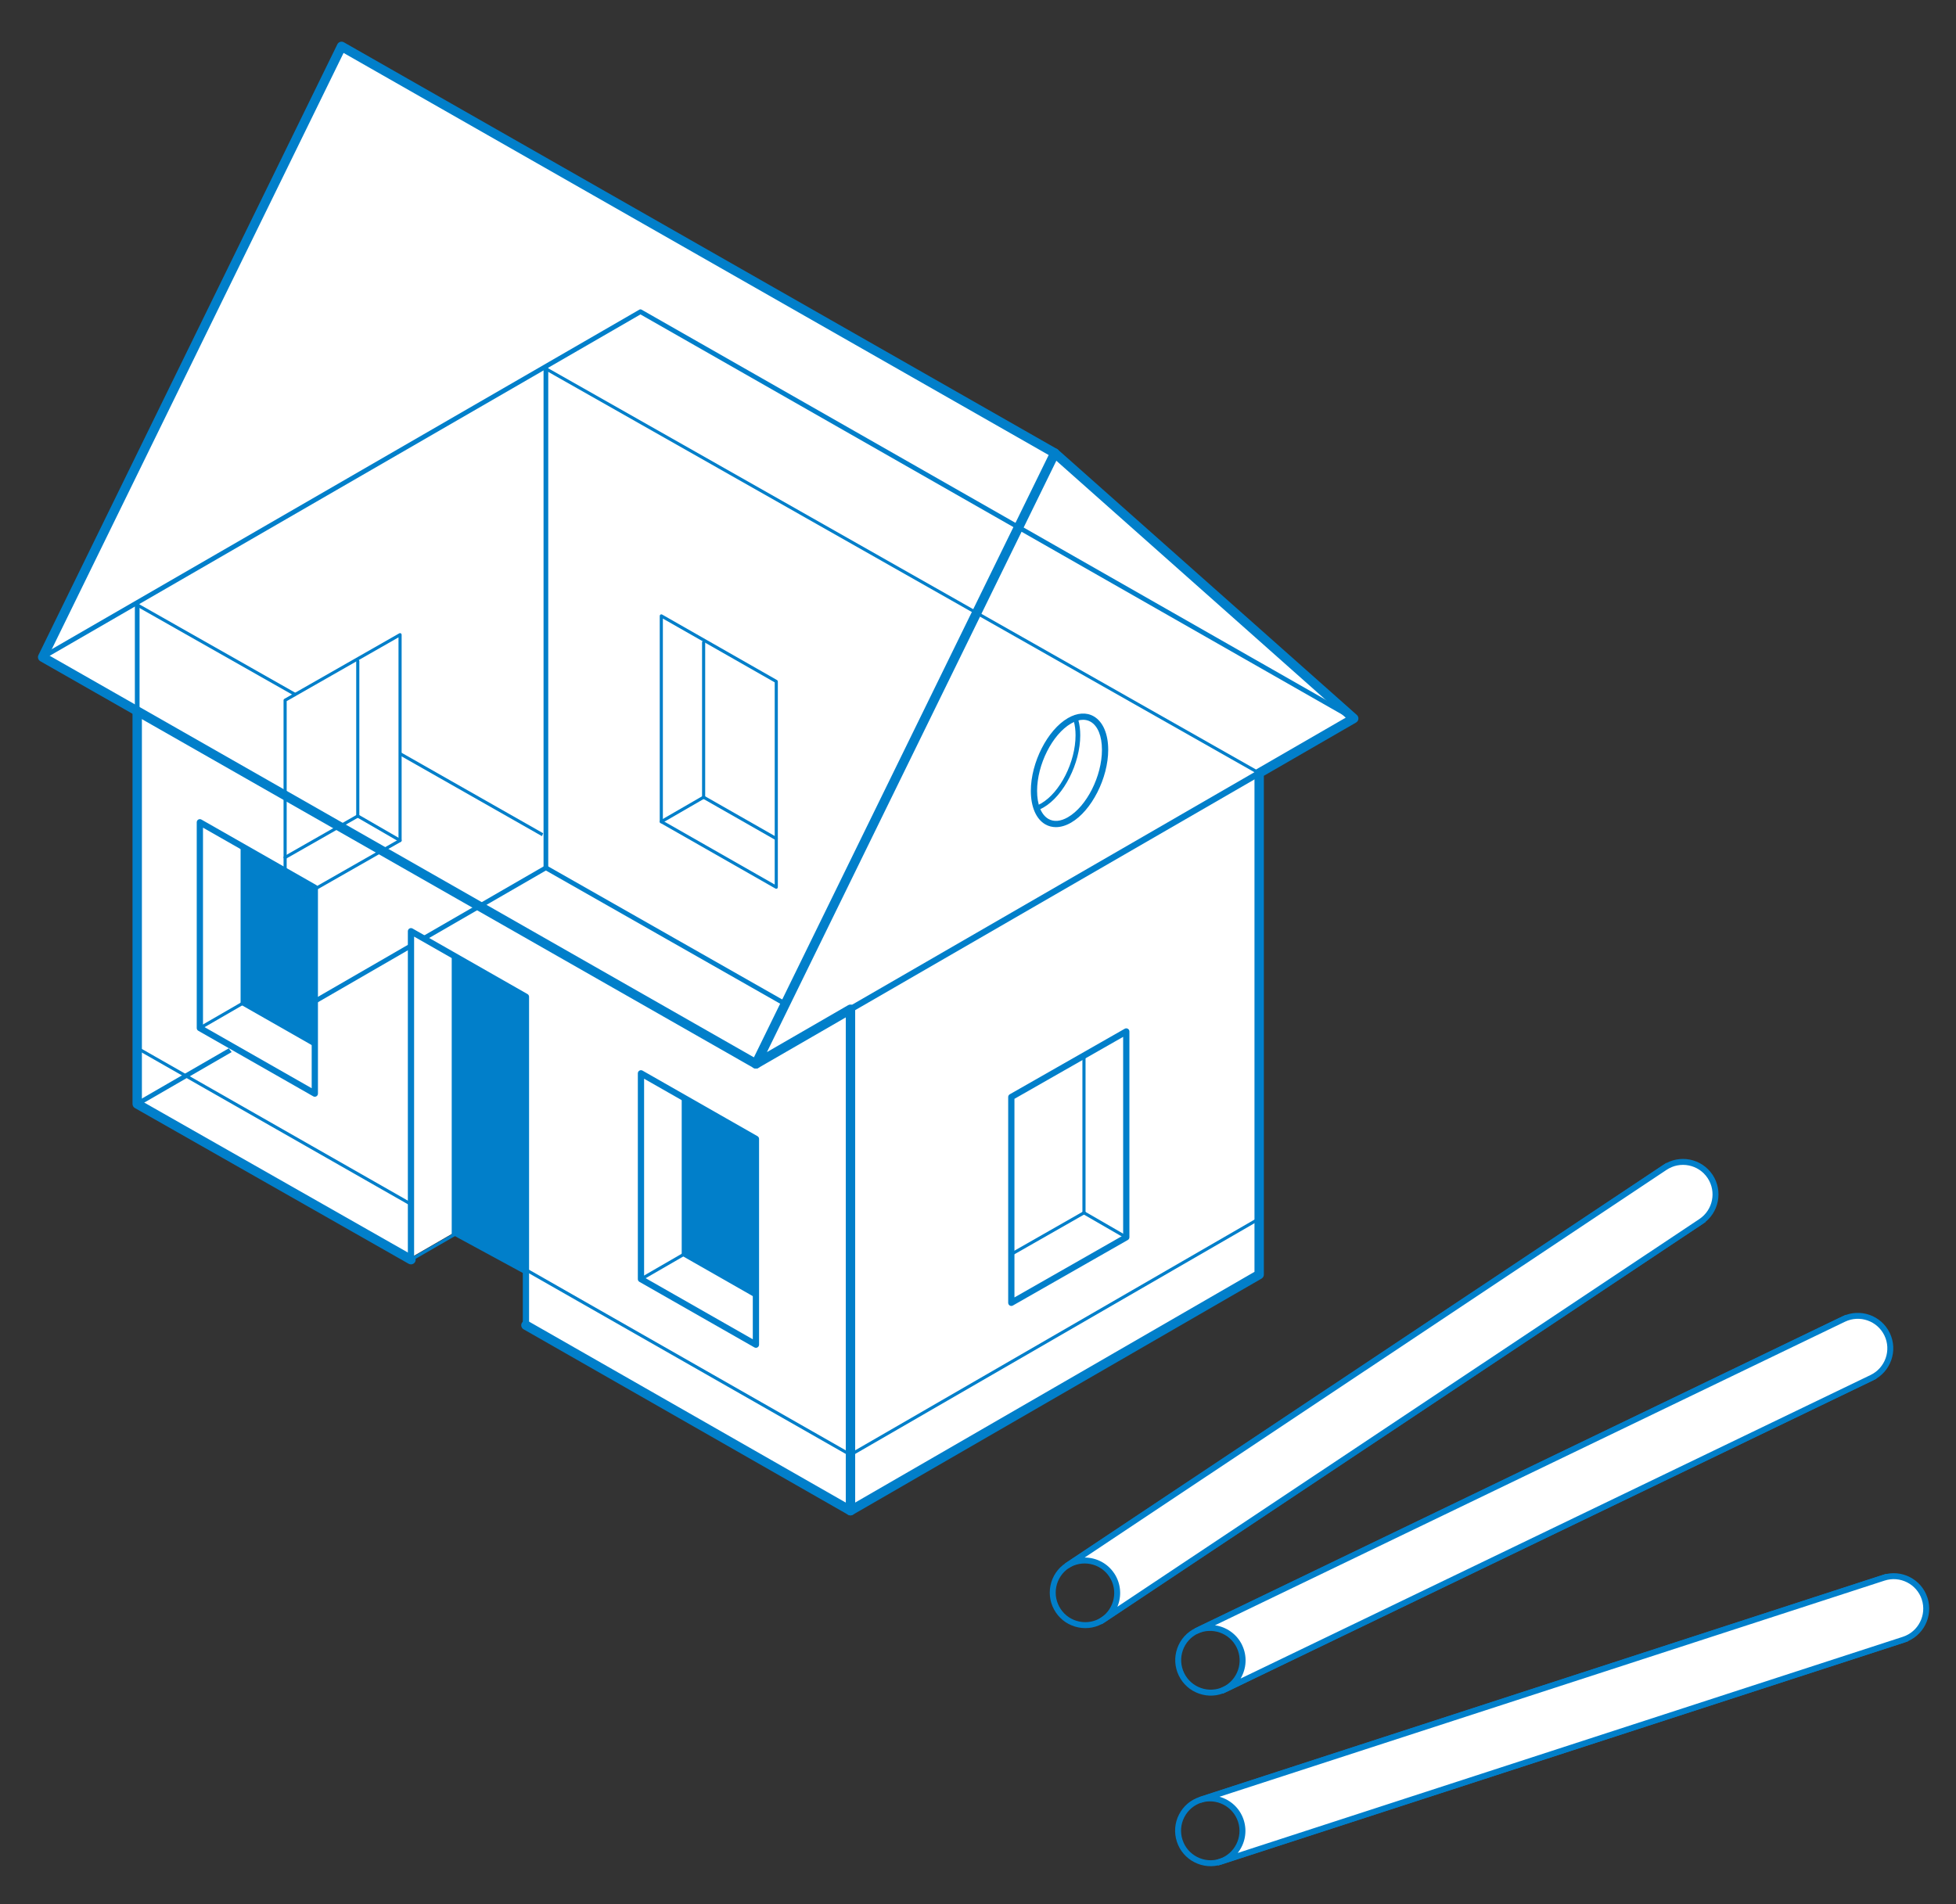 <?xml version="1.0" encoding="iso-8859-1"?>
<!-- Generator: Adobe Illustrator 16.0.0, SVG Export Plug-In . SVG Version: 6.00 Build 0)  -->
<!DOCTYPE svg PUBLIC "-//W3C//DTD SVG 1.1//EN" "http://www.w3.org/Graphics/SVG/1.1/DTD/svg11.dtd">
<svg version="1.1" id="_x2014_&#x92CB;&#x5DB1;x5F_1"
	 xmlns="http://www.w3.org/2000/svg" xmlns:xlink="http://www.w3.org/1999/xlink" x="0px" y="0px" width="482px" height="469.334px"
	 viewBox="0 0 482 469.334" style="enable-background:new 0 0 482 469.334;" xml:space="preserve">
<rect x="0" y="0" width="482" height="469.334" fill="#333333" stroke="none"/>
<g>
	<path style="fill:#FFFFFF;" d="M209.609,372.604c0.118-0.012,0.153-0.026,0.159-0.03l100.713-58.201
		c0.117-0.069,0.191-0.197,0.191-0.335V190.671l23.108-13.355c0.105-0.062,0.178-0.171,0.19-0.294
		c0.012-0.124-0.036-0.247-0.128-0.328l-73.581-65.331l-0.1-0.063c-0.062-0.045-0.106-0.086-0.148-0.128L84.358,11
		c-0.059-0.034-0.125-0.051-0.192-0.051c-0.213,0.048-0.298,0.121-0.345,0.216L10.164,161.702c-0.088,0.183-0.021,0.404,0.155,0.505
		l23.106,13.179v96.608c0,0.139,0.074,0.267,0.194,0.335l67.464,38.382c0.059,0.033,0.123,0.051,0.189,0.051
		c0.108,0,0.255-0.052,0.336-0.194c0.037-0.068,0.049-0.155,0.03-0.258l-0.098-0.534l9.824-5.678l0.317-0.633l17.919,9.727v12.843
		l-0.25,0.229c-0.153,0.201-0.138,0.314-0.121,0.373c0.015,0.057,0.061,0.164,0.18,0.233l79.975,45.707
		c0.037,0.021,0.076,0.035,0.117,0.044L209.609,372.604z"/>
	<polygon style="fill:#017FCA;" points="186.277,280.699 186.277,319.45 168.373,309.238 168.373,270.606 	"/>
	<polygon style="fill:#017FCA;" points="77.58,219.162 59.675,209.01 59.675,247.361 77.581,257.572 	"/>
	<polygon style="fill:#017FCA;" points="129.362,245.934 111.699,235.861 111.699,304.446 129.362,314.033 	"/>
	<g>
		<path style="fill:#017FCA;" d="M208.997,373.338c-0.358-0.204-0.576-0.588-0.576-1.001V250.753l-21.564,12.463
			c-0.438,0.255-0.996,0.194-1.369-0.156c-0.371-0.346-0.472-0.896-0.248-1.354l73.654-150.534c0.16-0.324,0.461-0.555,0.815-0.625
			c0.357-0.073,0.721,0.03,0.992,0.27l73.656,65.397c0.276,0.247,0.42,0.611,0.382,0.98c-0.037,0.371-0.25,0.699-0.572,0.887
			l-22.724,13.13v122.924c0,0.413-0.218,0.797-0.577,1.002l-100.712,58.202c-0.179,0.104-0.377,0.156-0.578,0.156
			C209.375,373.494,209.177,373.442,208.997,373.338z M309.13,190.543c0-0.412,0.22-0.794,0.579-1.002l21.91-12.662l-71.316-63.323
			l-71.318,145.757l20.012-11.567c0.36-0.208,0.8-0.208,1.157,0c0.358,0.206,0.579,0.59,0.579,1.002v121.585l98.397-56.865V190.543z
			"/>
	</g>
	<g>
		<path style="fill:#017FCA;" d="M33.521,271.59l22.868-13.217c0.215,0.332,0.446,0.647,0.695,0.933L34.1,272.591
			c-0.272,0.157-0.629,0.065-0.79-0.211S33.244,271.749,33.521,271.59z"/>
		<path style="fill:#017FCA;" d="M103.628,231.073l30.604-17.688c0.178-0.105,0.397-0.103,0.575-0.003l58.423,33.225
			c-0.202,0.332-0.374,0.679-0.525,1.033l-58.183-33.088l-30.15,17.426C104.272,231.594,103.993,231.233,103.628,231.073z"/>
		<path style="fill:#017FCA;" d="M100.662,232.787c0.012,0.209,0.066,0.416,0.169,0.591c0.107,0.185,0.248,0.31,0.408,0.412
			l-23.968,13.851c-0.207-0.331-0.438-0.645-0.69-0.935L100.662,232.787z"/>
	</g>
	<g>
		<g>
			<path style="fill:#017FCA;" d="M185.895,332.091l-28.329-16.157c-0.24-0.138-0.39-0.393-0.39-0.671v-50.722
				c0-0.273,0.146-0.527,0.384-0.666c0.238-0.138,0.531-0.14,0.771-0.004l28.329,16.159c0.24,0.137,0.389,0.393,0.389,0.67v50.72
				c0,0.274-0.146,0.529-0.384,0.668c-0.119,0.069-0.253,0.104-0.388,0.104C186.145,332.191,186.014,332.158,185.895,332.091z
				 M158.719,265.869v48.946l26.786,15.277v-48.946L158.719,265.869z"/>
		</g>
	</g>
	<g>
		<g>
			<g>
				<path style="fill:#017FCA;" d="M186.277,319.836c0.135,0,0.265-0.069,0.335-0.194c0.105-0.187,0.043-0.421-0.144-0.526
					l-17.905-10.212c-0.183-0.106-0.418-0.042-0.525,0.144c-0.106,0.185-0.043,0.42,0.144,0.525l17.904,10.212
					C186.146,319.818,186.212,319.836,186.277,319.836z"/>
			</g>
		</g>
	</g>
	<g>
		<g>
			<path style="fill:#017FCA;" d="M248.822,321.769c-0.236-0.139-0.383-0.394-0.383-0.669v-50.72c0-0.277,0.149-0.532,0.389-0.671
				l28.328-16.156c0.239-0.137,0.533-0.134,0.771,0.004c0.236,0.139,0.383,0.393,0.383,0.666v50.72c0,0.277-0.149,0.534-0.389,0.672
				l-28.328,16.157c-0.118,0.067-0.249,0.101-0.381,0.101C249.076,321.872,248.942,321.837,248.822,321.769z M276.767,255.551
				l-26.786,15.275v48.947l26.786-15.277V255.551z"/>
		</g>
	</g>
	<g>
		<g>
			<path style="fill:#017FCA;" d="M77.197,270.214l-28.328-16.157c-0.24-0.137-0.389-0.394-0.389-0.67v-50.722
				c0-0.273,0.146-0.528,0.384-0.668c0.234-0.137,0.528-0.138,0.77-0.002l28.329,16.157c0.239,0.138,0.388,0.394,0.388,0.67v50.721
				c0,0.275-0.146,0.529-0.383,0.668c-0.12,0.068-0.254,0.104-0.388,0.104C77.447,270.315,77.316,270.281,77.197,270.214z
				 M50.022,203.993v48.945l26.786,15.277v-48.945L50.022,203.993z"/>
		</g>
	</g>
	<g>
		<g>
			<path style="fill:#017FCA;" d="M257.582,203.176c-2.264-1.308-3.562-4.313-3.562-8.247c0-6.983,4.103-15.037,9.146-17.948l0,0
				c2.284-1.321,4.544-1.471,6.358-0.425c2.263,1.306,3.562,4.311,3.562,8.246c0,6.981-4.104,15.036-9.148,17.951
				c-1.279,0.739-2.552,1.111-3.742,1.111C259.261,203.864,258.379,203.635,257.582,203.176z M263.938,178.314L263.938,178.314
				c-4.618,2.669-8.377,10.121-8.377,16.614c0,3.369,1.018,5.886,2.792,6.91c1.341,0.771,3,0.626,4.813-0.422
				c4.62-2.67,8.377-10.123,8.377-16.615c0-3.368-1.016-5.887-2.791-6.911c-0.563-0.325-1.185-0.486-1.851-0.486
				C265.987,177.404,264.988,177.709,263.938,178.314z"/>
		</g>
	</g>
	<g>
		<g>
			<path style="fill:#017FCA;" d="M255.443,199.751c0.065,0,0.13-0.01,0.193-0.032c0.499-0.179,1.008-0.414,1.51-0.703
				c4.99-2.886,9.051-10.863,9.051-17.784c0-1.386-0.16-2.661-0.476-3.79c-0.088-0.305-0.4-0.483-0.716-0.399
				c-0.307,0.087-0.486,0.405-0.399,0.714c0.287,1.025,0.433,2.195,0.433,3.476c0,6.552-3.8,14.081-8.471,16.783
				c-0.44,0.253-0.885,0.459-1.317,0.612c-0.303,0.106-0.459,0.438-0.353,0.738C254.983,199.604,255.204,199.751,255.443,199.751z"
				/>
		</g>
	</g>
	<g>
		<g>
			<path style="fill:#017FCA;" d="M129.602,327.401c0.428,0,0.771-0.345,0.771-0.771v-80.956c0-0.277-0.148-0.533-0.389-0.67
				l-28.327-16.156c-0.241-0.137-0.535-0.135-0.77,0.003c-0.239,0.139-0.385,0.394-0.385,0.667v80.953
				c0,0.427,0.346,0.771,0.771,0.771s0.771-0.344,0.771-0.771v-79.625l26.784,15.276v80.508
				C128.831,327.057,129.176,327.401,129.602,327.401z"/>
		</g>
	</g>
	<g>
		<path style="fill:#017FCA;" d="M101.273,311.627c0.402,0,0.794-0.208,1.009-0.584c0.314-0.556,0.12-1.263-0.434-1.578
			l-66.881-38.049v-95.899c0-0.639-0.52-1.156-1.157-1.156c-0.639,0-1.157,0.518-1.157,1.156v96.573c0,0.415,0.224,0.8,0.585,1.007
			l67.465,38.381C100.883,311.58,101.081,311.627,101.273,311.627z"/>
	</g>
	<g>
		<path style="fill:#017FCA;" d="M209.574,373.494c0.402,0,0.793-0.209,1.007-0.583c0.316-0.555,0.123-1.261-0.431-1.579
			l-79.974-45.708c-0.554-0.315-1.259-0.123-1.578,0.433c-0.317,0.554-0.125,1.26,0.432,1.578l79.973,45.707
			C209.182,373.444,209.379,373.494,209.574,373.494z"/>
	</g>
	<g>
		<path style="fill:#017FCA;" d="M101.275,310.856c0.066,0,0.132-0.017,0.192-0.051l10.425-6.024
			c0.183-0.105,0.246-0.342,0.14-0.526c-0.105-0.186-0.344-0.248-0.526-0.142l-10.424,6.022c-0.185,0.106-0.247,0.345-0.142,0.528
			C101.013,310.787,101.142,310.856,101.275,310.856z"/>
	</g>
	<g>
		<path style="fill:#017FCA;" d="M157.948,315.648c0.066,0,0.132-0.017,0.192-0.051l10.426-6.025
			c0.184-0.106,0.246-0.344,0.14-0.526c-0.106-0.186-0.346-0.247-0.526-0.143l-10.424,6.025c-0.185,0.106-0.247,0.343-0.143,0.526
			C157.686,315.58,157.815,315.648,157.948,315.648z"/>
	</g>
	<g>
		<path style="fill:#017FCA;" d="M209.576,249.519c0.132,0,0.265-0.033,0.386-0.104l100.711-58.205
			c0.37-0.211,0.496-0.684,0.282-1.053c-0.213-0.369-0.69-0.496-1.053-0.281L209.19,248.08c-0.368,0.213-0.495,0.684-0.281,1.053
			C209.051,249.38,209.311,249.519,209.576,249.519z"/>
	</g>
	<g>
		<path style="fill:#017FCA;" d="M158.108,76.325c-0.178-0.099-0.398-0.103-0.576,0.003l-147.31,85.139
			c-0.278,0.16-0.372,0.514-0.211,0.789c0.161,0.278,0.519,0.368,0.789,0.211l147.023-84.971l175.478,100.085
			c0.091,0.051,0.188,0.076,0.286,0.076c0.2,0,0.396-0.105,0.504-0.294c0.158-0.277,0.061-0.63-0.217-0.79"/>
	</g>
	<g>
		<path style="fill:#017FCA;" d="M134.521,214.465c0.319,0,0.579-0.261,0.579-0.579V90.887c0-0.319-0.26-0.578-0.579-0.578
			s-0.579,0.259-0.579,0.578v122.999C133.942,214.204,134.202,214.465,134.521,214.465z"/>
	</g>
	<g>
		<path style="fill:#017FCA;" d="M310.288,190.929c0.134,0,0.265-0.071,0.336-0.195c0.104-0.185,0.039-0.421-0.147-0.526
			L134.711,90.551c-0.184-0.103-0.42-0.039-0.526,0.146c-0.104,0.187-0.039,0.421,0.146,0.526l175.767,99.657
			C310.157,190.913,310.223,190.929,310.288,190.929z"/>
	</g>
	<g>
		<path style="fill:#017FCA;" d="M98.476,185.259l35.379,20.112c-0.113,0.235-0.217,0.473-0.31,0.711l-34.996-19.895
			c0.027-0.226-0.011-0.453-0.124-0.658C98.451,185.439,98.468,185.351,98.476,185.259z"/>
		<path style="fill:#017FCA;" d="M33.473,148.9c0.107-0.185,0.343-0.25,0.527-0.146l39.32,22.295
			c-0.238,0.134-0.438,0.332-0.552,0.573l-39.148-22.196C33.436,149.32,33.371,149.087,33.473,148.9z"/>
	</g>
	<g>
		<path style="fill:#017FCA;" d="M168.373,309.624c0.212,0,0.386-0.173,0.386-0.386v-38.163c0-0.214-0.174-0.386-0.386-0.386
			c-0.213,0-0.386,0.172-0.386,0.386v38.163C167.987,309.451,168.16,309.624,168.373,309.624z"/>
	</g>
	<g>
		<g>
			<g>
				<path style="fill:#017FCA;" d="M249.208,309.517c0.065,0,0.133-0.017,0.191-0.051l17.907-10.213
					c0.184-0.105,0.247-0.341,0.143-0.526c-0.105-0.185-0.339-0.249-0.526-0.143l-17.904,10.213
					c-0.186,0.105-0.249,0.34-0.144,0.525C248.945,309.448,249.075,309.517,249.208,309.517z"/>
			</g>
		</g>
	</g>
	<g>
		<path style="fill:#017FCA;" d="M277.538,305.329c0.133,0,0.263-0.069,0.334-0.193c0.106-0.184,0.045-0.42-0.141-0.526
			l-10.424-6.025c-0.179-0.105-0.419-0.045-0.527,0.142c-0.105,0.184-0.044,0.42,0.142,0.527l10.425,6.023
			C277.406,305.313,277.471,305.329,277.538,305.329z"/>
	</g>
	<g>
		<path style="fill:#017FCA;" d="M267.114,299.305c0.213,0,0.386-0.174,0.386-0.387v-38.163c0-0.214-0.173-0.385-0.386-0.385
			c-0.212,0-0.386,0.171-0.386,0.385v38.163C266.728,299.131,266.902,299.305,267.114,299.305z"/>
	</g>
	<g>
		<g>
			<g>
				<path style="fill:#017FCA;" d="M70.063,223.638c-0.117-0.067-0.191-0.195-0.191-0.333v-50.722c0-0.139,0.074-0.267,0.195-0.334
					l28.326-16.156c0.119-0.068,0.267-0.067,0.386,0.002c0.119,0.067,0.191,0.195,0.191,0.332v50.72
					c0,0.139-0.072,0.268-0.194,0.335L70.449,223.64c-0.058,0.034-0.124,0.051-0.191,0.051
					C70.191,223.69,70.124,223.673,70.063,223.638z M98.199,157.092l-27.555,15.717v49.832l27.555-15.719V157.092z"/>
			</g>
		</g>
		<g>
			<g>
				<path style="fill:#017FCA;" d="M70.256,211.72c0.064,0,0.131-0.017,0.191-0.052l17.905-10.211
					c0.185-0.105,0.249-0.341,0.144-0.525c-0.104-0.187-0.339-0.252-0.526-0.145L70.065,211c-0.186,0.104-0.249,0.34-0.143,0.525
					C69.993,211.65,70.123,211.72,70.256,211.72z"/>
			</g>
		</g>
		<g>
			<path style="fill:#017FCA;" d="M98.584,207.532c0.133,0,0.264-0.069,0.336-0.192c0.105-0.184,0.043-0.42-0.143-0.527
				l-10.423-6.025c-0.179-0.104-0.418-0.045-0.528,0.143c-0.104,0.183-0.044,0.421,0.143,0.527l10.423,6.024
				C98.453,207.517,98.519,207.532,98.584,207.532z"/>
		</g>
		<g>
			<path style="fill:#017FCA;" d="M88.162,201.508c0.213,0,0.386-0.174,0.386-0.385v-38.165c0-0.212-0.173-0.386-0.386-0.386
				c-0.212,0-0.386,0.174-0.386,0.386v38.165C87.776,201.334,87.95,201.508,88.162,201.508z"/>
		</g>
	</g>
	<g>
		<g>
			<g>
				<path style="fill:#017FCA;" d="M191.098,219.007l-28.329-16.157c-0.12-0.066-0.194-0.195-0.194-0.334v-50.719
					c0-0.138,0.074-0.266,0.191-0.333c0.119-0.07,0.269-0.071,0.386-0.003l28.329,16.158c0.12,0.067,0.194,0.195,0.194,0.334v50.721
					c0,0.137-0.074,0.265-0.191,0.332c-0.061,0.034-0.128,0.053-0.194,0.053S191.157,219.042,191.098,219.007z M163.346,152.46
					v49.832l27.558,15.717v-49.831L163.346,152.46z"/>
			</g>
		</g>
		<g>
			<g>
				<path style="fill:#017FCA;" d="M191.29,207.089c0.134,0,0.263-0.07,0.335-0.194c0.104-0.187,0.041-0.421-0.144-0.526
					l-17.903-10.211c-0.184-0.108-0.42-0.043-0.526,0.143s-0.043,0.42,0.144,0.526l17.903,10.211
					C191.159,207.072,191.224,207.089,191.29,207.089z"/>
			</g>
		</g>
		<g>
			<path style="fill:#017FCA;" d="M162.96,202.901c0.066,0,0.132-0.017,0.193-0.052l10.425-6.023
				c0.186-0.107,0.247-0.344,0.141-0.528c-0.107-0.186-0.344-0.246-0.526-0.141l-10.425,6.024c-0.186,0.106-0.248,0.344-0.143,0.526
				C162.699,202.832,162.828,202.901,162.96,202.901z"/>
		</g>
		<g>
			<path style="fill:#017FCA;" d="M173.386,196.877c0.212,0,0.386-0.174,0.386-0.386v-38.164c0-0.212-0.174-0.386-0.386-0.386
				S173,158.115,173,158.327v38.164C173,196.703,173.174,196.877,173.386,196.877z"/>
		</g>
	</g>
	<g>
		<g>
			<g>
				<path style="fill:#017FCA;" d="M77.58,257.958c0.134,0,0.264-0.069,0.334-0.194c0.106-0.185,0.043-0.42-0.143-0.525
					l-17.905-10.212c-0.182-0.105-0.42-0.041-0.526,0.145c-0.104,0.185-0.042,0.42,0.144,0.525l17.905,10.21
					C77.449,257.942,77.515,257.958,77.58,257.958z"/>
			</g>
		</g>
	</g>
	<g>
		<path style="fill:#017FCA;" d="M49.25,253.771c0.066,0,0.133-0.016,0.193-0.05l10.424-6.024c0.184-0.106,0.246-0.345,0.142-0.528
			c-0.107-0.187-0.348-0.245-0.527-0.142l-10.423,6.025c-0.187,0.106-0.248,0.344-0.144,0.527
			C48.988,253.702,49.118,253.771,49.25,253.771z"/>
	</g>
	<g>
		<path style="fill:#017FCA;" d="M59.674,247.747c0.213,0,0.386-0.174,0.386-0.386V209.01c0-0.211-0.173-0.386-0.386-0.386
			c-0.212,0-0.386,0.175-0.386,0.386v38.352C59.289,247.573,59.462,247.747,59.674,247.747z"/>
	</g>
	<g>
		<path style="fill:#017FCA;" d="M111.699,304.833c0.212,0,0.386-0.173,0.386-0.385v-68.344c0-0.212-0.174-0.386-0.386-0.386
			c-0.214,0-0.386,0.174-0.386,0.386v68.344C111.313,304.66,111.485,304.833,111.699,304.833z"/>
	</g>
	<g>
		<path style="fill:#017FCA;" d="M33.81,176.096c0.32,0,0.579-0.26,0.579-0.579v-26.426c0-0.32-0.259-0.579-0.579-0.579
			c-0.319,0-0.578,0.259-0.578,0.579v26.426C33.232,175.836,33.491,176.096,33.81,176.096z"/>
	</g>
	<g>
		<path style="fill:#017FCA;" d="M101.275,297.188c0.133,0,0.263-0.07,0.334-0.194c0.105-0.185,0.044-0.42-0.143-0.525
			l-67.465-38.479c-0.183-0.108-0.419-0.042-0.526,0.144c-0.104,0.185-0.041,0.42,0.144,0.525l67.465,38.479
			C101.144,297.171,101.209,297.188,101.275,297.188z"/>
	</g>
	<g>
		<path style="fill:#017FCA;" d="M209.576,358.957c0.067,0,0.134-0.016,0.192-0.051l100.713-58.204
			c0.184-0.106,0.246-0.344,0.141-0.527c-0.106-0.188-0.345-0.245-0.526-0.142l-100.521,58.094l-79.78-45.504
			c-0.181-0.108-0.419-0.043-0.526,0.145c-0.104,0.186-0.041,0.42,0.144,0.524l79.975,45.614
			C209.443,358.941,209.509,358.957,209.576,358.957z"/>
	</g>
	<g>
		<path style="fill:#017FCA;" d="M186.276,263.372c0.402,0,0.792-0.21,1.007-0.585c0.315-0.555,0.123-1.262-0.433-1.577
			L12.028,161.501L84.664,13.046l174.694,99.639c0.562,0.318,1.263,0.124,1.579-0.432c0.316-0.555,0.124-1.262-0.431-1.577
			L84.74,10.425c-0.28-0.158-0.61-0.194-0.913-0.101c-0.307,0.094-0.561,0.311-0.699,0.596L9.471,161.457
			c-0.267,0.552-0.064,1.212,0.467,1.515l175.767,100.247C185.886,263.323,186.082,263.372,186.276,263.372z"/>
	</g>
	<g>
		<g>
			<g>
				<path style="fill:#017FCA;" d="M290.484,412.98c-0.004-0.007-0.009-0.014-0.012-0.019c-1.016-2.106-1.146-4.48-0.376-6.69
					c0.77-2.204,2.357-3.972,4.459-4.989l160.256-77.226l7.584,15.767l-0.659,0.314L302.144,417.05
					c-2.107,1.016-4.48,1.146-6.684,0.37C293.261,416.651,291.493,415.07,290.484,412.98z M454.128,326.015L295.19,402.606
					c-1.751,0.839-3.071,2.316-3.714,4.154c-0.646,1.837-0.531,3.81,0.314,5.562c0.004,0.005,0.003,0.01,0.012,0.023
					c0.84,1.74,2.314,3.053,4.142,3.694c1.838,0.643,3.814,0.531,5.566-0.313l158.938-76.592L454.128,326.015z"/>
			</g>
			<g>
				<path style="fill:#FFFFFF;" d="M461.274,339.548c3.989-1.921,5.669-6.711,3.75-10.7c-1.921-3.989-6.711-5.663-10.699-3.744
					l-159.598,76.912l0.005,0.001c3.98-1.909,8.766-0.236,10.683,3.746c1.92,3.989,0.246,8.769-3.733,10.695l0,0L461.274,339.548z"
					/>
				<path style="fill:#017FCA;" d="M301.341,417.438l-0.64-1.319l0.66-0.325c3.61-1.742,5.13-6.101,3.393-9.71
					c0.001-0.006-0.002-0.01-0.002-0.01c-1.747-3.602-6.1-5.125-9.705-3.398l-0.634-1.323l0,0l159.596-76.906
					c4.34-2.091,9.566-0.266,11.66,4.064c0.009,0.012,0.009,0.012,0.013,0.023c2.09,4.346,0.257,9.576-4.084,11.675l-0.005,0.003
					L301.341,417.438z M306.072,405.43c0,0,0.002,0.013,0.001,0.018c1.32,2.737,1.076,5.83-0.366,8.261l155.252-74.819
					c3.616-1.748,5.142-6.104,3.405-9.721c-0.004-0.005-0.007-0.017-0.007-0.017c-1.749-3.611-6.098-5.124-9.713-3.389
					l-155.252,74.82C302.191,400.979,304.748,402.709,306.072,405.43z"/>
			</g>
		</g>
	</g>
	<g>
		<g>
			<g>
				<path style="fill:#017FCA;" d="M260.167,397.399c-0.007-0.014-0.011-0.019-0.011-0.019c-1.301-1.95-1.756-4.279-1.302-6.573
					c0.461-2.292,1.786-4.263,3.73-5.559l148.042-98.64l9.689,14.562l-0.605,0.406L272.28,399.813
					c-1.947,1.295-4.278,1.755-6.569,1.29C263.427,400.644,261.458,399.33,260.167,397.399z M410.217,288.644l-146.823,97.824
					c-1.615,1.075-2.719,2.72-3.104,4.63c-0.378,1.906,0.006,3.847,1.079,5.467c0.005,0.005,0.009,0.011,0.014,0.018
					c1.076,1.609,2.716,2.707,4.617,3.085c1.91,0.385,3.849,0.001,5.469-1.073l146.823-97.825L410.217,288.644z"/>
			</g>
			<g>
				<path style="fill:#FFFFFF;" d="M419.168,301.056c3.688-2.453,4.687-7.431,2.232-11.112c-2.452-3.682-7.433-4.68-11.112-2.231
					l-147.43,98.236l0,0c3.684-2.441,8.651-1.445,11.1,2.235c2.452,3.681,1.456,8.654-2.22,11.108l0,0L419.168,301.056z"/>
				<path style="fill:#017FCA;" d="M271.537,400.31l-0.816-1.219l0.609-0.411c3.336-2.228,4.237-6.752,2.021-10.086
					c-0.003-0.007-0.009-0.012-0.008-0.018c-2.224-3.325-6.747-4.233-10.079-2.021l-0.811-1.218l0,0l147.432-98.236
					c4.009-2.668,9.435-1.579,12.11,2.42c0.01,0.006,0.014,0.012,0.014,0.012c2.67,4.021,1.582,9.459-2.429,12.136l-0.007-0.001
					L271.537,400.31z M274.557,387.765c0.005,0.001,0.01,0.007,0.013,0.013c1.68,2.529,1.87,5.623,0.779,8.236l143.42-95.568
					c3.337-2.227,4.244-6.751,2.024-10.09c-0.003-0.012-0.012-0.02-0.012-0.02c-2.228-3.336-6.748-4.233-10.087-2.017
					l-143.416,95.563C270.103,383.885,272.878,385.246,274.557,387.765z"/>
			</g>
		</g>
	</g>
	<g>
		<g>
			<g>
				<path style="fill:#017FCA;" d="M290.009,453.929c-0.002-0.01-0.007-0.017-0.006-0.021c-0.724-2.229-0.537-4.592,0.524-6.679
					c1.063-2.081,2.868-3.624,5.094-4.342l169.182-54.999l5.396,16.646l-0.694,0.229l-168.482,54.761
					c-2.227,0.723-4.595,0.532-6.675-0.53C292.276,457.938,290.732,456.135,290.009,453.929z M463.856,389.741l-167.786,54.54
					c-1.847,0.594-3.354,1.885-4.235,3.615c-0.888,1.736-1.041,3.709-0.44,5.556c0.003,0.007,0.007,0.013,0.011,0.023
					c0.597,1.838,1.883,3.337,3.609,4.217c1.729,0.887,3.701,1.041,5.555,0.441l167.788-54.538L463.856,389.741z"/>
			</g>
			<g>
				<path style="fill:#FFFFFF;" d="M469.124,404.112c4.213-1.365,6.516-5.886,5.15-10.097c-1.367-4.206-5.886-6.516-10.1-5.146
					l-168.481,54.761l0,0c4.206-1.355,8.721,0.946,10.087,5.154c1.361,4.204-0.936,8.721-5.138,10.089l-0.001,0.006L469.124,404.112
					z"/>
				<path style="fill:#017FCA;" d="M300.172,459.802l-0.458-1.392l0.695-0.232c3.816-1.24,5.907-5.356,4.677-9.166
					c-0.006-0.007-0.006-0.012-0.009-0.018c-1.243-3.801-5.349-5.894-9.156-4.667l-0.454-1.391l0,0l168.485-54.766
					c4.58-1.486,9.517,1.019,11.008,5.595c0.004,0.011,0.009,0.017,0.013,0.022c1.486,4.586-1.036,9.529-5.616,11.021l-0.007,0.003
					L300.172,459.802z M306.467,448.54c0.005,0.006,0.008,0.012,0.007,0.018c0.935,2.892,0.285,5.92-1.475,8.137l163.901-53.274
					c3.818-1.246,5.913-5.36,4.678-9.179c0.002-0.004-0.002-0.017-0.002-0.017c-1.252-3.813-5.358-5.896-9.175-4.659L300.51,442.842
					C303.227,443.606,305.53,445.664,306.467,448.54z"/>
			</g>
		</g>
	</g>
</g>
</svg>
